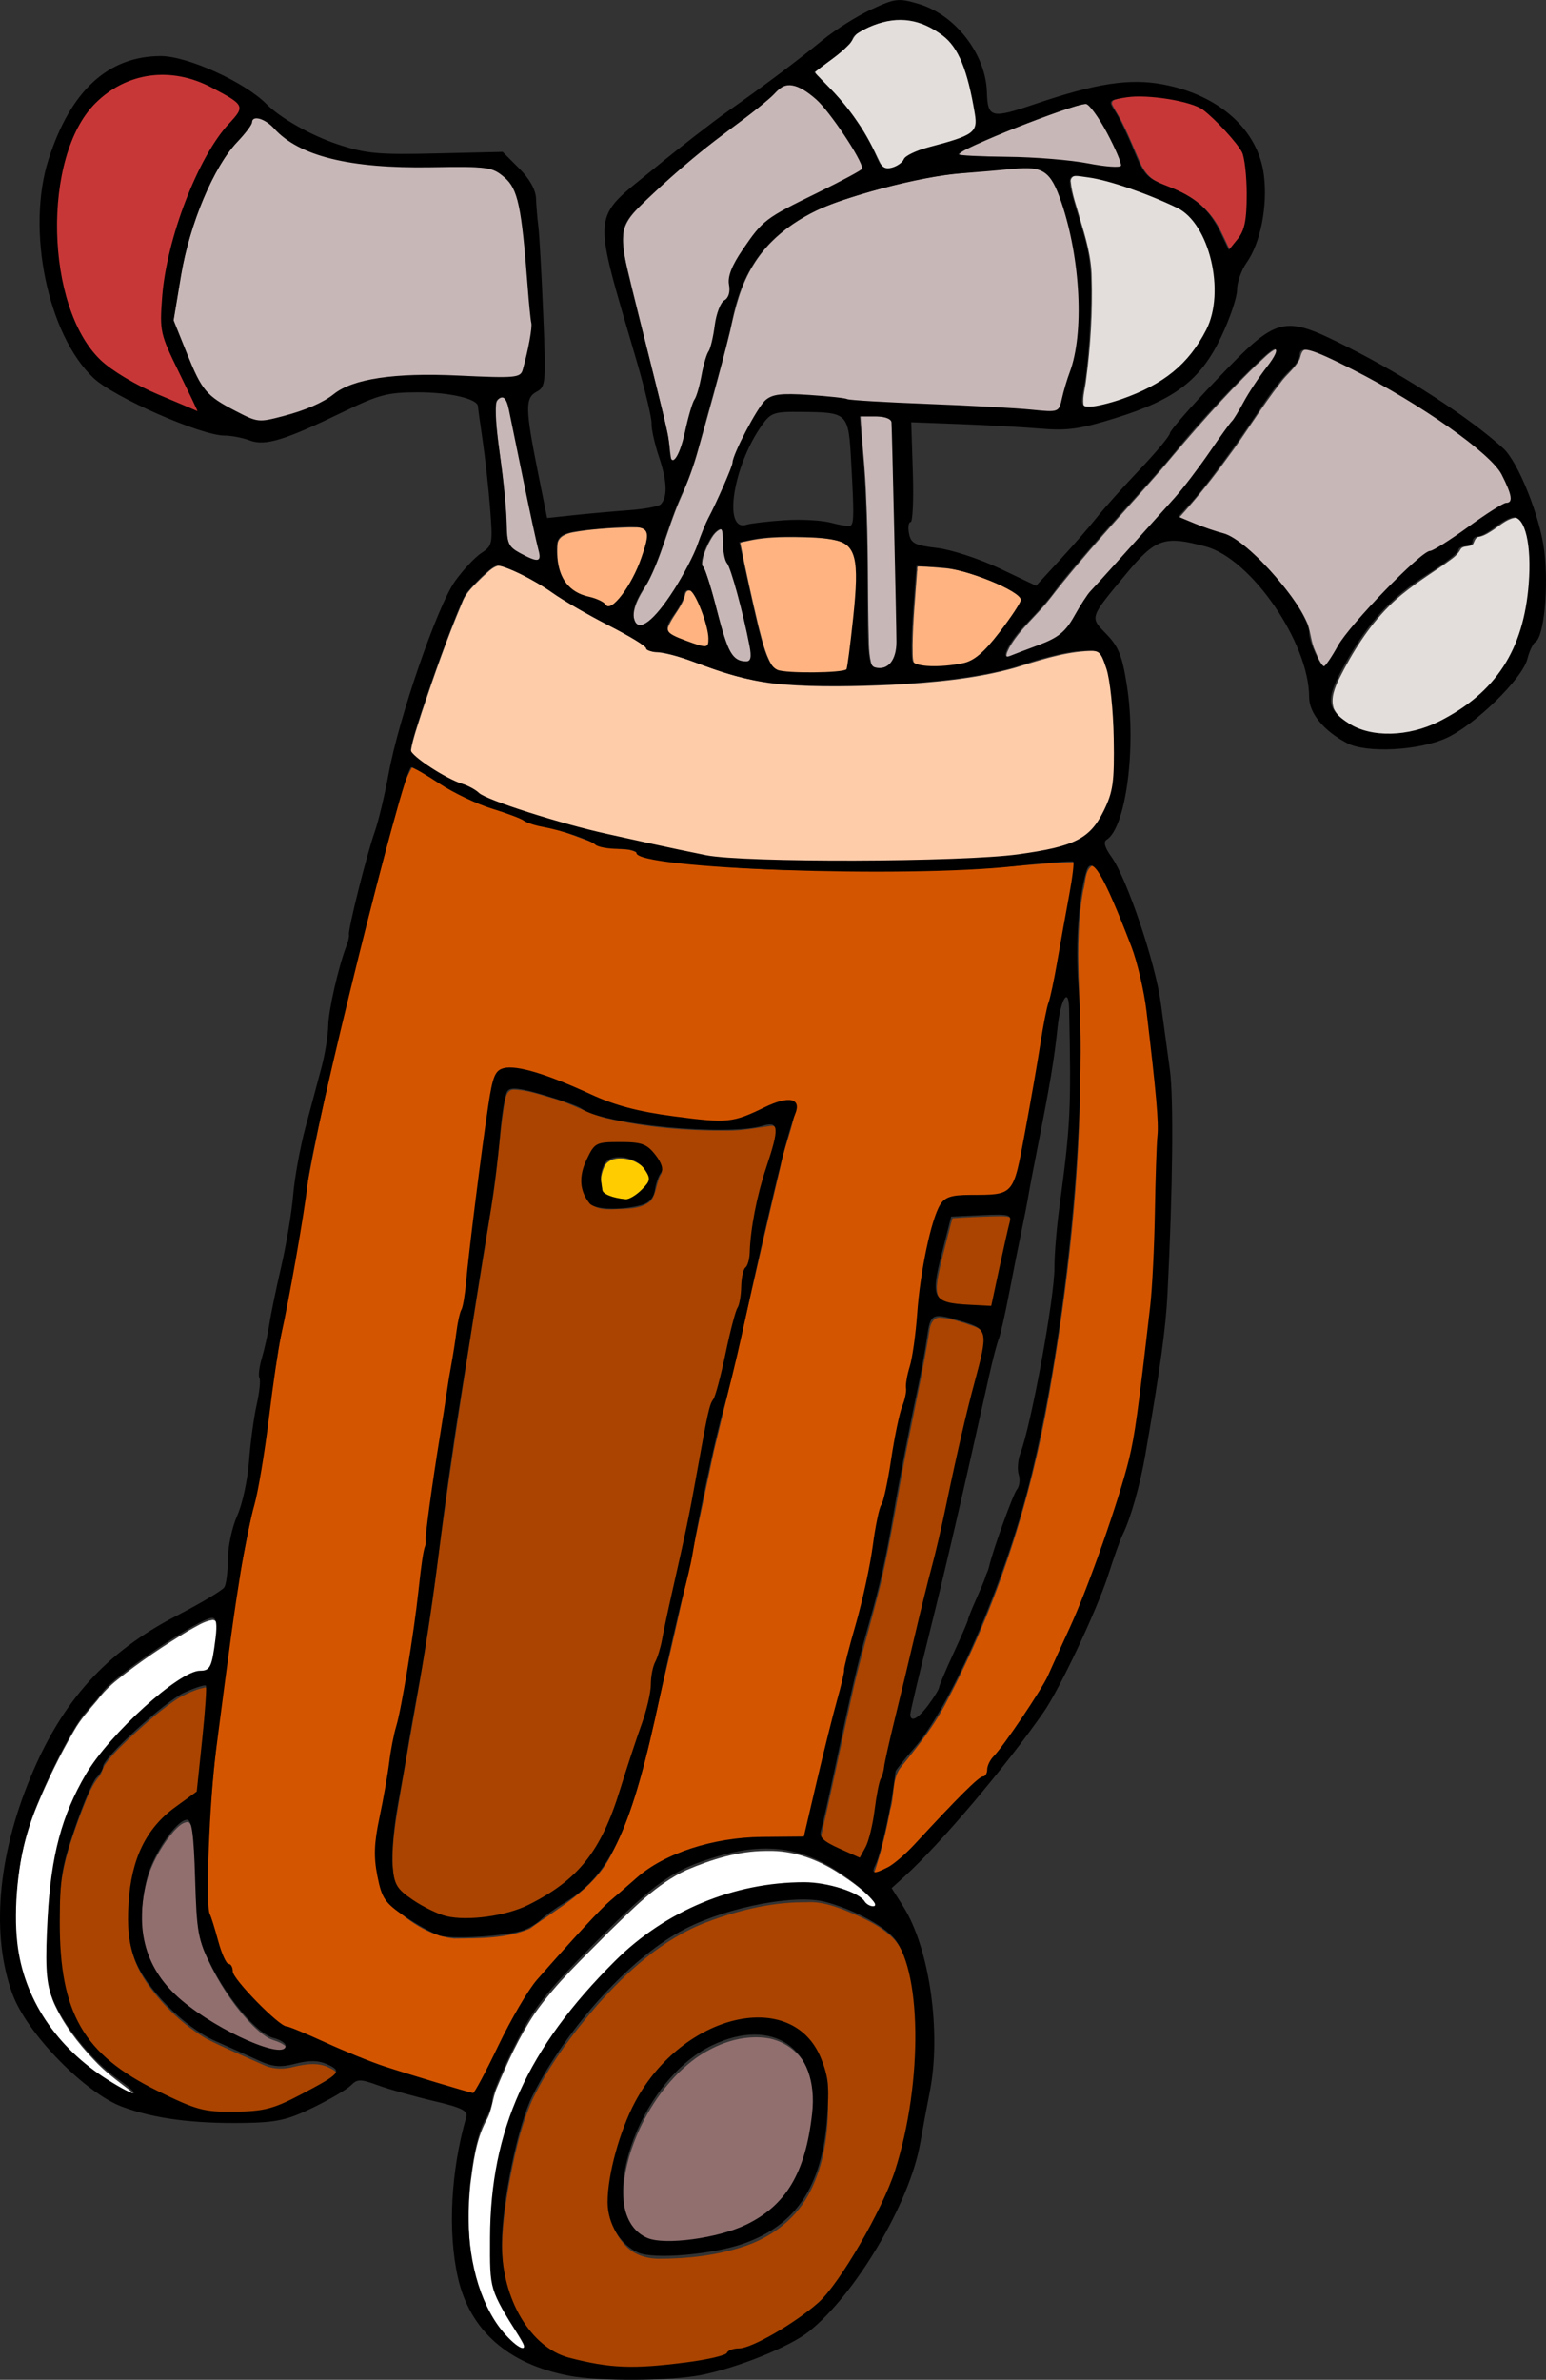<?xml version="1.0" encoding="UTF-8"?>
<svg width="192.61mm" height="296.44mm" version="1.1" viewBox="0 0 192.61 296.44" xmlns="http://www.w3.org/2000/svg">
<rect x="0" y="0" width="192.61" height="296.44" fill="#333333" stroke="none"/>
<g transform="translate(-1.675 -.283)">
<path transform="scale(.265)" d="m200.01 361.85c-5.423 9.21-6.87 20.514-10.222 30.655-17.472 66.495-34.832 133.2-44.982 201.28-5.082 27.426-10.285 54.825-13.654 82.526-4.622 31.725-12.97 62.779-16.497 94.693-5.716 40.609-11.023 81.368-11.361 122.45 0.215 9.498 4.664 18.556 7.443 27.608 5.361 12.528 15.109 22.552 25.368 31.348 11.45 7.439 25.01 10.94 37.329 16.705 18.108 6.585 36.458 13.498 55.312 17.255 7.994-9.139 11.886-21.315 18.127-31.687 12.04-23.46 31.331-42.094 49.999-60.307 12.756-12.725 28.812-22.288 46.714-25.37 13.704-2.903 27.834-2.356 41.704-2.513 9.457-41.781 20.712-83.14 30.188-124.91 3.21-20.915 9.4-41.176 12.7-62.066 1.8-10.072 5.119-19.729 6.026-29.944 6.226-26.1 4.317-54.141 14.772-79.166 3.356-8.158 13.552-5.417 20.343-6.561 5.257-0.659 13.025 0.206 14.665-6.46 7.591-25.568 9.949-52.391 15.516-78.43 5.069-24.04 9.857-48.316 13.167-72.58-20.583 0.297-41.007 3.713-61.637 3.439-45.737 0.658-91.865 1.892-137.23-4.899-5.302-0.516-8.912-4.9-14.45-4.604-13.476-0.963-25.154-8.718-38.363-11.066-10.806-3.535-21.329-7.882-31.981-11.884-10.162-4.205-18.986-11.193-28.998-15.512zm46.56 142.53c21.931 2.455 40.611 16.502 62.304 20.278 18.644 3.16 39.167 7.866 56.967-1.212 4.489-1.163 10.022-5.575 14.65-3.132-0.854 9.803-5.471 19.273-7.207 29.081-10.601 44.513-20.378 89.22-31.314 133.65-7.506 35.293-14.728 70.642-23.124 105.74-6.957 28.732-11.62 58.752-25.675 85.108-8.184 15.489-24.16 23.843-37.77 33.782-11.09 4.683-23.738 4.496-35.623 4.62-11.911-1.236-22.493-8.708-30.739-17.013-8.121-12.797-5.273-29.198-2.53-43.225 5.522-33.342 13.539-66.232 17.224-99.885 5.87-48.469 13.551-96.729 22.106-144.76 4.567-32.691 6.933-65.84 13.692-98.14 0.768-3.245 3.838-5.03 7.038-4.893z" fill="#d45500"/>
<path transform="scale(.265)" d="m231.23 983.14c-0.228 0.17-0.355 0.45-0.544 0.661-0.639 0.834-1.299 1.648-1.985 2.444-0.112-0.016-0.335-0.121-0.36 0.055 0.025 0.173 0.276 0.147 0.403 0.205 0.212 0.072 0.481 0.088 0.629-0.113 0.577-0.666 1.003-1.448 1.463-2.197 0.174-0.313 0.378-0.613 0.519-0.942 9e-3 -0.065-0.059-0.134-0.125-0.114z" fill="#d45500"/>
<path transform="scale(.265)" d="m519.61 408.11c-3.423 2.412-2.805 7.777-4.013 11.418-4.846 27.055-0.395 54.537-1.392 81.792 0.089 51.994-5.681 103.84-14.604 155.01-8.639 50.005-24.218 98.993-47.882 143.95-5.896 11.749-14.131 21.984-22.365 32.131-3.753 5.657-2.475 12.995-4.482 19.275-1.91 10.296-4.394 20.525-7.795 30.397 1.583 2.047 4.9-0.581 6.791-1.149 10.932-7.727 19.482-18.351 29.194-27.496 5.717-5.991 12.005-11.552 17.852-17.321 3.012-9.216 10.838-15.834 15.739-24.049 18.905-27.808 30.68-59.675 41.633-91.254 7.422-20.621 12.938-41.935 15.204-63.769 4.391-31.546 6.84-63.323 7.452-95.166 0.721-19.503 1.515-39.097-1.319-58.483-2.284-22.005-4.455-44.433-13.319-64.967-4.163-9.822-7.608-20.269-13.978-28.923-0.755-0.648-1.629-1.534-2.717-1.399z" fill="#d45500"/>
<path transform="scale(.265)" d="m470.6 836.3c-0.051 0.016-0.081 0.063-0.12 0.096-0.274 0.269-0.55 0.537-0.825 0.806-0.044 0.042-0.041 0.123 0.011 0.156 0.04 0.032 0.096 0.018 0.135-7e-3 0.185-0.093 0.352-0.22 0.496-0.368 0.163-0.161 0.302-0.346 0.416-0.544 0.029-0.057-0.01-0.134-0.074-0.141-0.013-4e-3 -0.027 1.4e-4 -0.04 4.7e-4z" fill="#d45500"/>
<path transform="scale(.265)" d="m240.39 267.03c-2.967 0.853-5.079 3.397-7.343 5.357-3.514 3.588-7.612 6.956-9.377 11.827-7.216 16.964-13.257 34.406-19.1 51.882-1.786 5.855-3.992 11.637-5.016 17.688-0.019 1.761 1.826 2.8 2.909 3.944 6.184 4.988 13.084 9.161 20.435 12.185 3.74 1.096 7.014 3.263 10.211 5.444 6.172 3.268 12.935 5.227 19.512 7.502 16.386 5.381 33.081 9.771 49.953 13.334 13.1 2.813 26.168 5.825 39.364 8.152 14.312 1.484 28.724 1.662 43.099 1.966 20.729 0.034 41.463 0.029 62.186-0.492 19.704-0.708 39.678-1.132 58.851-6.213 6.477-1.72 12.804-5.084 16.643-10.748 4.994-7.097 8.066-15.647 8.108-24.369 0.395-13.024 0.118-26.109-1.452-39.054-0.857-5.599-1.715-11.459-4.703-16.379-1.808-2.553-5.373-1.966-8.07-1.882-11.538 0.803-22.549 4.608-33.534 7.938-18.873 5.241-38.521 6.875-58.014 7.93-16.805 0.714-33.68 1.136-50.463-0.198-12.391-0.955-24.478-4.191-36.112-8.477-7.271-2.54-14.497-5.599-22.186-6.598-2.163-0.051-4.671-0.247-6.073-2.159-4.184-3.772-9.43-6.082-14.287-8.841-11.038-5.694-21.926-11.706-32.176-18.736-6.694-4.246-13.7-8.187-21.257-10.667-0.689-0.164-1.394-0.364-2.108-0.339z" fill="#fca"/>
<path transform="scale(.265)" d="m377.6 253.58c-6.702-0.034-13.426 0.345-19.975 1.859-1.029 0.331-2.381 0.262-3.235 0.886 2.525 13.104 5.471 26.133 8.533 39.123 1.669 6.172 2.916 12.639 6.191 18.211 1.168 2.042 3.305 3.38 5.665 3.473 7.403 1.073 14.913 0.413 22.36 0.347 2.554-0.2 5.344 0.028 7.697-1.123 1.034-1.18 0.637-3.033 1.059-4.461 1.27-10.181 2.649-20.365 3.346-30.604 0.104-5.54 0.432-11.126-0.231-16.64-0.701-3.771-2.98-7.561-6.817-8.765-7.062-2.332-14.633-2.114-21.98-2.305-0.871-6e-3 -1.742-6e-3 -2.613-2e-3z" fill="#ffb380"/>
<path transform="scale(.265)" d="m438.02 267.34c-0.783 0.213-0.203 1.631-0.513 2.217-0.829 11.657-1.953 23.31-2.124 35.001 0.131 2.643-0.228 5.433 0.551 7.981 1.39 1.732 3.908 1.726 5.901 2.168 6.7 0.137 13.583 0.144 20.049-1.831 5.956-2.358 10.006-7.671 14.023-12.407 3.919-5.061 7.862-10.181 10.887-15.838 0.668-0.978 0.396-2.166-0.552-2.845-3.985-3.616-9.155-5.558-14.027-7.662-6.507-2.486-13.163-4.879-20.094-5.81-4.688-0.44-9.392-0.879-14.102-0.974z" fill="#ffb380"/>
<path transform="scale(.265)" d="m302.16 249c-8.913 0.244-17.87 0.734-26.65 2.354-2.882 0.569-6.525 1.878-7.015 5.22-0.638 7.276 0.373 15.48 5.802 20.862 3.153 3.341 7.774 4.329 11.996 5.588 2.298 0.625 4.186 2.038 5.985 3.522 1.903 0.488 3.444-1.317 4.705-2.483 6.125-6.83 10.003-15.384 12.813-24.037 0.646-2.682 1.909-5.554 1.135-8.329-0.901-2.327-3.678-2.785-5.876-2.681-0.965-0.027-1.93-0.025-2.895-0.015z" fill="#ffb380"/>
<path transform="scale(.265)" d="m330.11 278.66c-1.871 0.267-1.606 2.682-2.274 3.981-1.791 4.742-5.543 8.442-7.375 13.148-0.76 2.327 1.52 4.034 3.388 4.85 4.284 1.98 8.772 3.559 13.314 4.818 1.197 0.158 2.959-0.217 2.804-1.78 0.367-6.275-1.983-12.32-4.295-18.035-1.208-2.338-2.052-5.212-4.341-6.736-0.375-0.19-0.803-0.27-1.221-0.246z" fill="#ffb380"/>
<path transform="scale(.265)" d="m247.99 513.25c-3.927-0.113-4.065 4.882-4.691 7.632-2.368 15.494-3.154 31.19-5.82 46.649-9.283 57.87-18.79 115.72-26.159 173.88-4.347 34.28-10.931 68.21-16.723 102.26-2.158 13.269-4.951 26.826-3.139 40.298 0.552 6.431 6.4 10.168 11.352 13.269 7.133 4.506 15.348 7.783 23.931 7.11 13.691-0.232 27.318-4.136 38.689-11.86 13.027-7.967 22.871-20.541 28.061-34.848 6.602-17.551 12.374-35.423 17.811-53.365 2.396-7.427 1.117-15.607 4.692-22.703 5.195-19.224 8.785-38.848 13.174-58.267 4.264-19.444 7.062-39.197 11.551-58.579 2.401-6.246 4.575-12.597 5.924-19.181 2.421-10.528 4.739-21.084 8.048-31.371 1.578-5.774 0.202-12.339 3.737-17.518 2.149-7.844 1.652-16.159 3.507-24.085 2.039-12.411 6.907-24.101 9.632-36.338 0.675-2.221 0.37-6.238-2.812-5.929-6.811 0.944-13.59 2.315-20.521 2.209-19.211 0.14-38.568-1.463-57.277-5.928-8.614-2.189-16.263-6.981-24.861-9.271-5.911-1.733-11.9-3.859-18.109-4.062zm49.752 25.907c5.225 0.029 11.335-0.386 15.127 3.972 2.187 2.529 5.579 5.791 4.447 9.463-2.498 4.02-2.199 9.22-5.064 12.982-4.861 4.239-11.951 3.583-17.97 3.938-4.339 0.158-9.814-0.273-11.729-4.891-3.716-6.348-1.62-14.461 1.91-20.414 1.438-3.602 5.191-5.152 8.857-4.97 1.473-0.064 2.947-0.075 4.421-0.079z" fill="#a40"/>
<path transform="scale(.265)" d="m353.36 527.57c-0.282 0.044-0.562 0.105-0.844 0.152-2.405 0.422-4.839 0.682-7.277 0.807-0.156 0.011-0.314 0.012-0.469 0.028-0.088 0.012-0.107 0.147-0.025 0.182 0.071 0.028 0.153 8e-3 0.229 0.014 2.026-6e-3 4.056-0.135 6.054-0.481 0.792-0.137 1.58-0.303 2.358-0.503 0.079-0.016 0.108-0.129 0.041-0.177-0.018-0.016-0.043-0.023-0.067-0.023z" fill="#d45500"/>
<path transform="scale(.265)" d="m475.07 572.78c-6.97 0.183-13.951 0.405-20.902 0.938-0.853 2.417-1.342 5.033-2.04 7.526-1.688 7.013-3.757 13.949-4.975 21.065-0.403 3.097-0.917 6.667 1.026 9.373 2.104 2.567 5.691 2.939 8.764 3.356 5.288 0.488 10.603 0.858 15.913 0.867 0.904-0.16 0.539-1.488 0.871-2.118 2.73-12.676 5.392-25.371 8.341-37.996 0.312-1.053-0.129-2.307-1.27-2.598-1.843-0.554-3.829-0.366-5.727-0.414z" fill="#a40"/>
<path transform="scale(.265)" d="m448.01 620.42c-3.234 0.027-4.479 3.638-4.746 6.311-2.641 16.515-6.151 32.87-9.433 49.267-4.816 23.179-8.081 46.66-13.481 69.717-4.508 18.469-10.249 36.628-14.13 55.255-4.586 20.639-8.825 41.366-13.571 61.962-0.922 3.043 1.924 5.216 4.316 6.397 4.612 2.384 9.393 4.716 14.221 6.485 6.489-9.098 6.555-20.811 8.718-31.368 1.061-5.302 3.108-10.355 3.846-15.734 5.342-23.713 11.243-47.305 16.864-70.956 4.959-19.556 9.794-39.15 13.854-58.919 4.016-19.167 8.698-38.183 13.664-57.123 0.8-4.406 2.593-9.229 0.732-13.586-1.453-3.187-5.41-3.62-8.29-4.871-4.088-1.263-8.261-2.638-12.564-2.837z" fill="#a40"/>
<path transform="scale(.265)" d="m383.53 895.25c-15.611 0.124-30.98 4.055-45.505 9.558-20.206 7.808-36.607 22.728-50.817 38.678-11.877 13.723-22.855 28.468-30.739 44.883-5.761 13.254-8.666 27.539-11.245 41.695-2.458 15.268-4.671 31.207-0.37 46.367 3.26 12.397 10.17 24.326 21.198 31.307 6.319 4.024 13.989 4.843 21.157 6.41 10.231 2.037 20.737 1.093 31.072 0.623 9.273-0.985 18.668-1.848 27.653-4.46 2.769-0.706 4.621-3.477 7.681-3.313 5.6-0.434 10.554-3.572 15.469-6.027 8.855-5.069 17.689-10.543 24.923-17.813 9.655-11.106 16.974-24.014 23.858-36.955 6.354-12.016 11.404-24.754 14.241-38.074 4.877-22.133 6.876-45.082 4.375-67.661-1.345-9.453-3.008-19.576-9.233-27.189-6.261-6.917-15.106-10.685-23.547-14.213-5.779-2.254-11.836-4.273-18.132-3.815-0.679-3e-3 -1.358-5e-3 -2.037-8e-4zm-20.195 55.893c7.068 0.024 14.317 2.103 19.932 6.461 5.22 4.44 9.072 10.332 10.944 16.934 2.252 5.775 1.168 12.09 1.401 18.132-0.228 13.952-2.591 28.305-9.504 40.6-6.602 11.823-18.3 20.133-31.083 24.112-12.429 3.938-25.562 5.434-38.573 5.434-5.986 0.04-12.241-1.787-16.284-6.436-5.645-5.962-8.151-14.434-7.188-22.531 1.3-14.336 5.486-28.396 11.792-41.318 9.842-19.304 27.487-35.504 48.994-40.262 3.144-0.698 6.347-1.122 9.569-1.127z" fill="#a40"/>
<path transform="scale(.265)" d="m102.62 794.33c-4.272 0.798-8.258 2.754-12.088 4.753-7.86 5.055-14.862 11.325-21.775 17.582-4.62 4.426-9.46 8.752-13.16 14.008-1.155 1.883-1.377 4.229-2.989 5.861-3.949 4.889-5.866 11.017-8.213 16.756-4.934 13.26-9.716 26.948-9.932 41.254-0.431 15.964-0.502 32.291 4.109 47.734 3.178 10.859 9.522 20.714 18.069 28.126 9.961 8.847 22.171 14.555 34.14 20.134 6.662 3.081 13.911 5.139 21.307 4.877 8.565-0.079 17.431 0.192 25.522-3.087 8.105-3.582 16.013-7.658 23.575-12.28 1.373-1.062 3.578-2.074 3.567-4.068-0.72-1.912-2.989-2.561-4.661-3.428-5.615-2.35-11.843-0.868-17.509 0.479-4.216 0.801-8.668 0.498-12.566-1.402-8.9-3.992-17.917-7.755-26.607-12.186-10.612-6.271-19.737-14.949-27.025-24.861-5.038-6.794-8.531-14.845-9.179-23.327-0.701-8.926-0.167-17.975 1.519-26.759 2.307-10.849 7.361-21.522 15.949-28.797 4.524-4.167 9.907-7.282 14.453-11.403 0.881-6.022 1.317-12.165 2.004-18.235 0.967-10.528 2.421-21.044 2.473-31.631-0.22-0.219-0.677-0.06-0.983-0.098z" fill="#a40"/>
<path transform="scale(.265)" d="m366.2 871.12c-12.835 0.072-25.329 3.971-37.042 8.948-14.275 6.602-25.28 18.248-36.448 28.981-12.119 12.372-25.015 24.216-34.987 38.472-7.273 10.809-12.717 22.737-17.727 34.724-2.238 5.104-2.253 10.916-5.156 15.76-4.802 9.142-5.999 19.599-7.359 29.685-1.13 10.989-1.076 22.136 0.189 33.11 2.442 15.201 7.365 30.941 18.678 41.953 1.84 1.634 3.899 4.264 6.629 3.868 1.341-1.044-0.368-2.903-0.768-4.017-5.245-9.597-12.995-18.456-14.333-29.68-0.528-11.487-0.553-23.049 0.27-34.516 2.034-24.246 9.261-48.142 21.991-68.952 12.008-19.735 27.369-37.368 44.641-52.662 20.566-17.015 46.519-27.496 73.207-28.972 10.578-0.673 21.688 0.52 31.145 5.543 3.197 1.329 4.807 5.363 8.512 5.498 1.748 0.066 1.035-2.149 0.278-2.907-4.684-5.979-11.104-10.342-17.373-14.507-9.896-6.414-21.475-10.664-33.389-10.331-0.319-2e-3 -0.638 3e-3 -0.957 3e-3z" fill="#fff"/>
<path transform="scale(.265)" d="m106.05 762.58c-3.971 0.63-7.395 3.025-10.879 4.889-11.606 7.009-22.922 14.56-33.506 23.045-3.596 2.843-6.854 6.089-9.599 9.763-3.881 4.58-7.983 9.029-10.919 14.31-6.632 11.304-12.352 23.14-17.397 35.231-6.076 14.584-9.339 30.277-9.974 46.046-0.228 9.47-0.42 19.077 1.829 28.351 3.735 17.418 13.483 33.273 26.707 45.116 7.268 6.771 15.648 12.3 24.498 16.771 0.809 0.164 2.015 1.302 2.712 0.476 0.38-1.288-1.361-2.042-2.058-2.846-5.836-4.503-11.855-8.841-16.871-14.291-7.58-7.947-14.426-16.822-18.938-26.883-4.033-9.59-3.224-20.259-2.959-30.439 0.858-20.237 2.634-40.879 10.527-59.75 4.789-12.02 11.808-23.105 20.608-32.586 9.317-10.167 19.351-19.905 30.911-27.51 3.515-2.178 7.305-4.449 11.544-4.445 3.135-0.534 4.022-4.066 4.547-6.719 0.955-5.486 1.81-11.087 1.457-16.664-0.214-1.128-0.997-2.048-2.24-1.865z" fill="#fff"/>
<path transform="scale(.265)" d="m360.93 958.73c-9.825 0.181-19.262 4.113-27.263 9.635-11.575 8.393-20.36 20.215-26.449 33.06-4.03 8.699-7.014 18.027-7.692 27.631-0.311 5.596-9e-3 11.39 2.327 16.573 2.242 5.363 7.251 9.567 13.074 10.348 4.374 0.637 8.823 0.244 13.219 0.056 8.787-0.807 17.526-2.612 25.808-5.684 10.911-4.165 20.606-11.94 26.174-22.303 5.413-10.01 7.806-21.357 8.916-32.597 0.763-8.245 0.062-17.017-4.287-24.261-3.767-6.413-10.456-10.999-17.824-12.095-1.984-0.313-3.998-0.389-6.003-0.365z" fill="#916f6f"/>
<path transform="scale(.265)" d="m94.286 857.53c-2.648 0.417-4.561 2.597-6.327 4.438-4.995 5.779-8.886 12.516-11.542 19.671-1.742 5.216-2.742 10.674-3.258 16.141-0.26 5.918-0.424 11.947 1.051 17.736 2.08 9.351 7.201 17.907 14.19 24.423 6.048 5.981 13.264 10.615 20.543 14.943 7.819 4.451 15.947 8.598 24.69 10.89 1.986 0.423 4.094 0.756 6.104 0.341 1.568-0.426 1.733-2.758 0.379-3.548-2.513-2.116-6.032-2.262-8.688-4.156-4.563-3.012-8.245-7.154-11.774-11.281-7.025-8.577-12.789-18.194-17.132-28.384-3.254-7.997-3.279-16.775-3.745-25.273-0.472-10.098-0.442-20.243-1.666-30.289-0.364-1.835-0.466-4.01-1.89-5.386-0.269-0.193-0.606-0.278-0.935-0.264z" fill="#916f6f"/>
<path transform="scale(.265)" d="m606.43 165c-3.665 1.666-6.339 4.978-9.36 7.566-15.979 15.376-30.507 32.165-44.719 49.159-17.752 20.283-36.342 39.883-52.799 61.261-6.031 7.676-13.904 13.956-18.726 22.549-0.557 1.401-2.04 3.36-0.926 4.779 1.694 0.805 3.404-0.953 5.073-1.209 6.764-2.859 14.154-4.6 20.205-8.907 6.855-5.354 9.396-14.162 15.131-20.489 14.101-16.158 28.798-31.797 42.812-48.031 8.912-11.269 17.002-23.153 25.386-34.809 4.994-8.439 10.096-16.819 15.989-24.678 1.173-1.999 3.772-4.361 2.606-6.887-0.161-0.197-0.415-0.329-0.673-0.304z" fill="#c8b7b7"/>
<path transform="scale(.265)" d="m620.6 165.35c-2.433-0.075-2.668 2.787-3.219 4.489-2.148 4.368-6.358 7.266-9.118 11.223-8.85 11.256-16.144 23.626-24.769 35.049-7.058 9.762-14.561 19.217-22.674 28.121 0.822 1.155 2.825 1.315 4.075 2.047 6.6 2.836 13.567 4.776 20.177 7.473 7.418 3.95 13.258 10.253 18.981 16.266 6.6 7.505 13.228 15.342 17.177 24.621 1.338 4.047 1.54 8.408 3.36 12.323 1.294 2.847 2.327 6.244 4.954 8.137 1.911-0.709 2.742-3.073 3.971-4.585 4.297-7.639 9.768-14.507 15.707-20.934 9.083-9.864 18.26-19.788 28.904-27.995 1.672-1.102 3.755-1.302 5.4-2.564 10.875-6.29 20.374-14.894 31.562-20.571 1.161-0.261 2.736-0.481 2.771-2.032 0.245-4.447-2.469-8.378-4.231-12.278-3.677-5.983-9.439-10.311-14.759-14.753-19.167-14.845-40.162-27.233-61.896-37.916-5.218-2.306-10.33-5.378-16.066-6.125z" fill="#c8b7b7"/>
<path transform="scale(.265)" d="m488.65 79.942c-10.899 0.572-21.772 1.691-32.638 2.712-18.179 2.021-35.967 6.716-53.314 12.403-16.596 5.404-32.623 15.071-41.965 30.212-6.116 9.512-8.798 20.624-11.164 31.538-4.873 19.712-10.333 39.277-15.873 58.811-2.195 7.457-5.146 14.642-8.29 21.741-5.265 12.449-8.267 25.819-14.655 37.774-2.848 4.737-6.288 9.651-6.541 15.355 0.055 2.219 1.183 5.523 3.987 4.993 4.382-0.912 7.118-5.005 9.896-8.161 8.396-10.809 14.684-23.133 19.479-35.907 5.083-11.964 11.625-23.373 15.11-35.964 3.306-7.812 7.218-15.42 11.878-22.509 1.783-2.78 4.369-5.272 7.867-5.476 7.677-1.18 15.506 0.148 23.216 0.602 6.309 0.463 12.44 1.947 18.797 2.083 28.098 1.699 56.265 2.252 84.318 4.682 2.443 0.137 6.271 0.322 7.07-2.692 1.772-6.754 3.835-13.42 5.893-20.095 3.234-12.164 3.182-24.945 2.328-37.416-1.421-15.599-4.18-31.331-10.484-45.758-1.767-4.239-5.29-8.108-10.085-8.608-1.595-0.266-3.217-0.329-4.832-0.318z" fill="#c8b7b7"/>
<path transform="scale(.265)" d="m377.79 40.851c-4.258 0.073-6.771 4.048-9.731 6.489-10.853 9.334-22.816 17.27-33.831 26.407-9.518 7.881-18.775 16.1-27.548 24.804-3.636 3.636-7.283 8.066-7.308 13.484-0.497 7.944 2.114 15.601 3.789 23.262 5.574 22.905 11.559 45.727 16.857 68.688 0.919 4.158 1.141 8.406 1.807 12.599 0.066 1.167 1.44 1.812 2.292 0.939 2.446-2.547 3.102-6.233 4.137-9.496 1.836-7.025 3.137-14.263 6.291-20.862 2.615-7.043 2.732-14.839 6.168-21.581 2.591-6.716 1.935-14.336 5.312-20.781 0.924-2.083 3.667-2.953 3.768-5.449 0.524-3.878-0.58-8.001 1.394-11.589 2.77-5.976 6.668-11.335 10.62-16.58 5.043-6.759 12.754-10.655 20.115-14.35 9.787-5.061 19.824-9.665 29.376-15.164 1.028-0.429 1.637-1.568 1.067-2.616-2.43-6.111-6.282-11.534-9.892-16.991-5.318-7.608-10.989-15.689-19.533-19.929-1.612-0.743-3.357-1.312-5.149-1.285z" fill="#c8b7b7"/>
<path transform="scale(.265)" d="m345.44 249.76c-3.023 0.979-4.559 4.173-6.002 6.773-1.502 3.274-3.138 6.795-2.95 10.475 0.484 1.125 1.375 2.032 1.683 3.282 4.085 11.094 6.005 22.851 10.059 33.952 1.342 3.488 3.392 7.552 7.437 8.323 1.452 0.209 3.9 0.405 4.21-1.54 0.574-4.141-0.928-8.224-1.609-12.268-2.3-10.09-4.671-20.202-8.061-29.99-1.114-2.612-2.632-5.093-2.77-7.987-0.569-3.461 6e-3 -7.123-1.108-10.476-0.169-0.328-0.506-0.581-0.889-0.545z" fill="#c8b7b7"/>
<path transform="scale(.265)" d="m410.92 197c0.74 12.816 2.269 25.587 2.655 38.428 0.977 19.993 0.673 40.02 1.068 60.031 0.26 5.651-0.117 11.42 1.169 16.969 0.339 1.954 2.026 3.546 4.072 3.4 2.839 0.25 5.639-1.278 6.911-3.839 2.517-4.137 1.749-9.144 1.837-13.74-0.499-31.803-1.249-63.602-2.091-95.398-0.147-1.737 0.244-4.209-1.8-4.995-4.149-1.556-8.726-0.862-13.058-1.055-0.268 0.05-0.618-0.145-0.763 0.2z" fill="#c8b7b7"/>
<path transform="scale(.265)" d="m242.58 187.86c-1.572 0.151-2.906 1.535-2.982 3.124-0.32 3.578-0.044 7.184 0.212 10.758 0.883 9.401 2.474 18.718 3.423 28.111 0.779 6.965 1.279 13.957 1.454 20.965 0.156 2.809 0.346 6.006 2.487 8.097 2.303 2.175 5.259 3.485 8.085 4.835 1.438 0.577 3.064 1.507 4.643 0.928 1.035-0.598 0.715-2.027 0.592-2.998-0.845-3.984-1.888-7.926-2.708-11.916-4.177-19.26-7.957-38.604-12.075-57.876-0.495-1.404-0.926-3.13-2.346-3.879-0.246-0.108-0.517-0.16-0.786-0.15z" fill="#c8b7b7"/>
<path transform="scale(.265)" d="m126.97 56.61c-1.002-0.131-2.023 0.458-2.152 1.515-0.926 3.016-3.3 5.269-5.249 7.644-3.692 3.897-7.007 8.15-9.709 12.797-7.251 12.324-12.301 25.849-15.898 39.656-2.554 9.984-3.839 20.229-5.621 30.365-0.1 1.519-0.98 3.129-0.069 4.542 3.347 8.1 6.391 16.334 10.079 24.289 2.181 4.69 5.23 9.123 9.591 12.031 4.561 3.139 9.563 5.574 14.527 7.997 2.649 1.328 5.617 2.051 8.585 1.683 4.323-0.55 8.502-1.897 12.702-3.019 7.529-2.259 14.993-5.276 21.2-10.199 6.38-4.196 14.052-5.735 21.487-6.818 15.701-2.095 31.61-1.031 47.391-0.458 4.83 0.063 9.688 0.367 14.503-0.104 1.778-0.22 3.749-1.044 4.262-2.939 1.763-5.98 3.111-12.097 3.998-18.269 0.63-4.455-0.575-8.871-0.822-13.305-1.337-14.416-1.999-28.922-4.351-43.224-1.041-5.599-2.335-11.685-6.621-15.778-2.608-2.514-5.822-4.591-9.502-4.976-6.986-0.889-14.056-0.566-21.081-0.617-12.339 0.107-24.723 0.26-36.982-1.302-11.491-1.455-23.216-3.92-33.263-9.975-3.871-2.201-6.905-5.463-10.157-8.441-1.91-1.657-4.198-3.227-6.846-3.094z" fill="#c8b7b7"/>
<path transform="scale(.265)" d="m517.41 49.717c-4.529 0.686-8.831 2.393-13.168 3.808-13.513 4.797-26.89 10.018-39.942 15.963-2.308 1.193-4.867 2.093-6.834 3.827-0.493 0.805 0.888 0.957 1.4 0.982 11.783 1.015 23.64 0.666 35.437 1.377 9.734 0.479 19.414 1.637 29.007 3.368 3.475 0.555 7.048 0.959 10.555 0.553 1.101-0.408 0.355-1.796 0.18-2.562-2.199-6.276-5.342-12.185-8.686-17.918-2.019-3.169-3.914-6.571-6.824-9.023-0.316-0.261-0.71-0.428-1.126-0.375z" fill="#c8b7b7"/>
<path transform="scale(.265)" d="m719.1 244.38c-4.85 0.593-8.338 4.499-12.4 6.824-1.7 1.095-3.52 2.021-5.526 2.284-1.403 0.574-1.666 2.144-2.279 3.33-1.632 1.698-4.893 0.367-6.081 2.726-1.63 3.101-4.929 4.816-7.598 6.908-8.939 6.076-18.23 11.84-25.885 19.57-9.788 9.761-17.174 21.66-23.364 33.944-2.068 4.274-4.184 9.289-2.603 14.064 1.859 4.211 6.034 6.78 9.885 8.968 5.533 2.992 11.911 3.929 18.135 3.679 12.411-0.018 24.094-5.473 34.102-12.44 11.791-7.938 21.077-19.58 25.817-33.012 3.855-10.772 5.544-22.276 5.275-33.703 0.08-5.423 0.039-10.938-1.664-16.149-0.885-2.583-1.928-5.837-4.73-6.883-0.353-0.091-0.719-0.12-1.083-0.108z" fill="#e3dedb"/>
<path transform="scale(.265)" d="m429.65 10.224c-7.142 0.025-14.08 2.641-20.047 6.435-2.11 1.397-2.582 4.125-4.509 5.719-4.687 4.764-10.448 8.265-15.549 12.534 0.442 1.262 1.834 2.147 2.662 3.224 6.282 6.306 12.385 12.861 17.322 20.293 4.136 5.894 7.316 12.355 10.402 18.836 0.894 2.142 3.204 3.858 5.584 3.146 2.847-0.47 5.579-2.146 7.035-4.664 2.918-2.827 7.123-3.66 10.843-4.939 6.417-1.994 13.192-3.213 19.141-6.456 2.402-1.241 3.733-3.93 3.43-6.596-0.764-7.589-2.431-15.092-4.649-22.385-1.896-5.8-4.263-11.746-8.896-15.933-5.989-5.83-14.348-9.477-22.767-9.215z" fill="#e3dedb"/>
<path transform="scale(.265)" d="m512.78 83.617c-1.706-0.23-3.462 1.251-3.016 3.042 0.547 5.85 2.718 11.396 4.247 17.034 2.722 9.051 5.474 18.245 5.544 27.778 0.472 16.109-0.494 32.267-2.629 48.232-0.388 3.8-1.667 7.614-1.234 11.459 0.49 1.886 2.919 1.625 4.434 1.581 8.212-0.905 16.055-3.865 23.585-7.141 10.995-4.838 20.808-12.623 27.257-22.834 4.258-6.392 7.205-13.78 7.486-21.522 0.62-11.621-1.893-23.635-8.143-33.54-2.848-4.498-6.938-8.241-11.919-10.224-12.809-5.734-26.053-10.878-39.937-13.265-1.881-0.262-3.768-0.59-5.673-0.6z" fill="#e3dedb"/>
<path transform="scale(.265)" d="m541.94 46.312c-3.911-0.008-7.878 0.398-11.589 1.679-1.06 0.271-1.593 1.511-1.014 2.451 1.513 2.975 3.469 5.717 4.85 8.763 3.119 6.115 5.576 12.533 8.404 18.785 1.545 3.43 3.949 6.59 7.378 8.299 5.119 2.681 10.765 4.245 15.699 7.309 6.703 3.968 11.976 10.171 15.178 17.262 1.36 2.605 2.446 5.36 3.86 7.928 0.608 0.427 1.001-0.77 1.428-1.04 1.778-2.297 3.828-4.452 5.161-7.052 2.578-6.076 2.227-12.84 2.316-19.299-0.088-5.745-0.379-11.544-1.642-17.165-0.882-2.976-3.067-5.34-4.941-7.737-4.308-5-8.848-9.867-14.049-13.954-3.355-2.327-7.473-3.156-11.37-4.125-6.458-1.411-13.049-2.267-19.67-2.104z" fill="#c83737"/>
<path transform="scale(.265)" d="m81.464 36.194c-7.401-0.226-14.673 2.257-21.028 5.91-8.398 5.013-15.156 12.667-19.073 21.632-4.822 10.477-7.209 21.956-8.072 33.413-0.53 10.754-0.524 21.602 1.418 32.23 2.232 12.746 6.255 25.55 14.049 36.045 7.706 10.075 19.419 15.812 30.665 21.018 6.552 2.946 13.215 5.707 19.818 8.496 0.963-0.345-0.299-1.555-0.369-2.156-4.581-10.085-9.894-19.831-14.123-30.072-2.939-6.828-2.194-14.406-1.735-21.61 1.66-18.453 7.035-36.438 14.37-53.408 4.838-10.892 10.651-21.552 18.895-30.272 1.524-1.879 4.008-4.237 2.744-6.892-1.857-2.908-5.293-4.239-8.123-5.994-7.314-4.123-15.224-7.78-23.724-8.29-1.903-0.062-3.807-0.047-5.711-0.05z" fill="#c83737"/>
<path transform="scale(.265)" d="m297.76 545.6c-2.037-7.7e-4 -4.165 0.501-5.762 1.82-1.345 1.036-1.903 2.71-2.404 4.263-0.474 1.584-0.845 3.252-0.584 4.911 0.231 1.72 0.433 3.453 0.808 5.148 0.67 1.206 1.99 1.847 3.208 2.373 2.364 0.938 4.892 1.398 7.409 1.687 0.97 0.095 1.951-0.098 2.81-0.561 2.942-1.41 5.365-3.697 7.467-6.154 0.799-0.97 1.552-2.179 1.338-3.491-0.129-1.239-0.854-2.311-1.464-3.362-0.941-1.562-2.175-2.96-3.711-3.958-2.231-1.483-4.847-2.385-7.511-2.635-0.534-0.035-1.069-0.044-1.605-0.039z" fill="#fc0"/>
<path d="m72.584 296.22c-7.609-1.448-12.377-5.655-13.86-12.228-1.285-5.697-0.889-13.3 1.043-19.999 0.226-0.784-0.587-1.183-4.077-2.002-2.397-0.563-5.491-1.434-6.875-1.936-2.254-0.817-2.611-0.817-3.429-3.9e-4 -0.502 0.502-2.615 1.742-4.696 2.756-3.185 1.552-4.538 1.855-8.545 1.919-6.414 0.101-11.279-0.542-15.237-2.015-4.666-1.736-11.892-9.153-13.679-14.04-2.685-7.345-1.867-17.122 2.265-27.052 3.962-9.522 9.39-15.52 18.152-20.057 3.044-1.576 5.732-3.175 5.974-3.554 0.242-0.378 0.444-1.971 0.449-3.538 0.004-1.568 0.527-3.992 1.16-5.388 0.633-1.396 1.293-4.434 1.466-6.753 0.173-2.318 0.603-5.501 0.956-7.073 0.352-1.572 0.509-3.072 0.347-3.333-0.161-0.261-0.023-1.388 0.308-2.505 0.331-1.117 0.744-2.992 0.919-4.167 0.174-1.175 0.842-4.407 1.484-7.184 0.642-2.776 1.312-6.799 1.49-8.94 0.178-2.14 0.864-5.912 1.524-8.381 0.661-2.47 1.562-5.837 2.002-7.483 0.441-1.646 0.821-4.001 0.844-5.232 0.038-1.971 1.308-7.483 2.311-10.034 0.194-0.494 0.316-1.084 0.27-1.312-0.126-0.629 2.235-10.04 3.201-12.757 0.468-1.317 1.252-4.593 1.742-7.279 1.269-6.958 6.098-20.946 8.28-23.985 1.008-1.404 2.483-2.978 3.279-3.499 1.38-0.904 1.429-1.156 1.086-5.542-0.198-2.527-0.618-6.346-0.933-8.486-0.315-2.14-0.579-4.05-0.585-4.244-0.032-0.929-3.487-1.742-7.406-1.742-3.861 0-4.906 0.272-9.401 2.449-7.305 3.538-9.712 4.271-11.628 3.543-0.874-0.332-2.287-0.604-3.139-0.604-2.912 0-13.764-4.766-16.308-7.161-5.728-5.395-8.423-18.493-5.61-27.262 2.739-8.536 7.411-12.835 13.967-12.852 3.313-0.009 10.463 3.233 13.171 5.971 1.725 1.745 5.559 3.916 8.843 5.008 3.549 1.18 5.016 1.317 12.31 1.147l8.281-0.192 2.046 2.046c1.304 1.304 2.069 2.665 2.109 3.752 0.035 0.938 0.167 2.514 0.293 3.502 0.126 0.988 0.398 5.878 0.604 10.868 0.358 8.679 0.322 9.1-0.831 9.717-1.441 0.771-1.415 2.113 0.196 10.142l1.12 5.582 3.318-0.354c1.825-0.195 4.908-0.471 6.851-0.615 1.944-0.143 3.739-0.476 3.989-0.738 0.864-0.906 0.795-2.881-0.205-5.865-0.552-1.646-0.975-3.532-0.939-4.191 0.035-0.659-0.8-4.161-1.856-7.783-5.595-19.195-5.749-17.495 2.175-23.993 3.181-2.609 7.317-5.821 9.191-7.138 4.562-3.207 8.423-6.105 11.828-8.879 1.549-1.261 4.259-2.966 6.023-3.789 2.993-1.395 3.388-1.442 5.904-0.7 4.576 1.35 8.368 6.238 8.513 10.973 0.099 3.253 0.526 3.36 6.006 1.502 7.607-2.579 11.736-3.217 15.872-2.453 7.052 1.304 11.925 5.672 12.631 11.322 0.481 3.853-0.431 8.473-2.15 10.887-0.656 0.922-1.193 2.45-1.193 3.396 0 0.946-0.908 3.616-2.019 5.933-2.546 5.313-5.709 7.729-13.147 10.043-4.372 1.36-5.978 1.587-9.279 1.308-2.196-0.185-6.727-0.439-10.07-0.565l-6.078-0.229 0.2 6.218c0.11 3.42-0.014 6.218-0.275 6.218-0.261 0-0.352 0.639-0.203 1.421 0.234 1.224 0.719 1.473 3.493 1.799 1.772 0.208 5.274 1.353 7.784 2.544l4.562 2.165 2.962-3.216c1.629-1.769 3.692-4.142 4.584-5.272 0.892-1.131 3.304-3.825 5.361-5.987 2.057-2.162 3.75-4.2 3.762-4.529 0.011-0.329 2.639-3.338 5.839-6.686 7.612-7.966 8.21-8.116 16.248-4.074 7.357 3.699 15.277 8.852 19.446 12.652 1.848 1.684 4.564 8.459 5.098 12.718 0.569 4.532-0.024 10.736-1.089 11.394-0.311 0.192-0.765 1.143-1.008 2.112-0.621 2.476-6.559 8.263-10.129 9.873-3.433 1.548-9.888 1.883-12.297 0.64-2.901-1.497-4.765-3.742-4.765-5.739 0-6.759-7.182-17.23-12.871-18.766-5.174-1.398-6.258-1.026-9.925 3.399-4.618 5.572-4.547 5.353-2.443 7.524 1.502 1.55 1.962 2.708 2.534 6.384 1.2 7.709-0.119 17.724-2.532 19.215-0.425 0.263-0.221 0.985 0.598 2.116 1.911 2.639 5.474 13.168 6.153 18.181 0.334 2.47 0.847 6.241 1.139 8.381 0.478 3.507 0.357 14.89-0.297 27.838-0.22 4.364-0.884 9.187-2.76 20.055-0.664 3.847-1.836 7.975-2.845 10.021-0.286 0.58-1.085 2.817-1.775 4.971-1.4 4.368-6.044 14.221-8.077 17.135-4.816 6.903-12.851 16.391-17.3 20.427l-1.611 1.462 1.452 2.3c3.272 5.184 4.768 15.694 3.29 23.112-0.317 1.589-0.853 4.468-1.191 6.398-1.296 7.397-8.048 18.802-13.872 23.432-2.384 1.895-8.807 4.487-13.397 5.407-3.766 0.755-12.731 0.808-16.463 0.097zm14.667-1.679c2.634-0.342 4.879-0.871 4.989-1.176 0.11-0.305 0.799-0.554 1.532-0.554 1.546 0 6.978-3.143 9.871-5.712 2.63-2.335 7.975-11.544 9.541-16.439 3.531-11.038 3.337-25.507-0.392-29.236-1.579-1.579-5.083-3.374-8.251-4.227-3.691-0.994-11.941 0.564-17.369 3.281-6.647 3.327-14.776 12.17-19.137 20.817-1.85 3.669-3.834 13.29-3.834 18.592 0 6.792 3.603 12.847 8.381 14.086 5.123 1.328 7.967 1.439 14.667 0.569zm-6.054-13.655c-2.221-0.962-3.824-3.599-3.824-6.29 0-3.436 1.52-8.949 3.462-12.554 5.913-10.98 19.531-14.164 23.113-5.404 0.929 2.273 1.065 3.635 0.757 7.622-0.645 8.361-3.839 13.152-10.31 15.467-3.878 1.387-11.189 2.029-13.198 1.159zm13.424-3.478c4.988-2.411 7.396-6.454 8.229-13.814 0.923-8.157-4.921-12.155-12.469-8.53-9.344 4.487-14.901 21.087-8.035 24 2.17 0.921 8.792 0.027 12.275-1.656zm-28.142 14.056c-3.869-6.105-3.775-5.796-3.754-12.422 0.043-13.446 4.641-23.624 15.588-34.507 6.291-6.254 14.81-9.794 23.57-9.794 2.886 0 6.807 1.245 7.512 2.386 0.207 0.334 0.68 0.608 1.051 0.608 1.376 0-2.955-3.763-6.267-5.445-4.017-2.04-8.014-2.277-13.079-0.775-5.623 1.667-7.726 3.145-15.22 10.694-6.369 6.416-7.651 8.054-10.086 12.889-1.534 3.047-2.79 6.053-2.79 6.681s-0.383 1.739-0.852 2.468c-1.125 1.75-2.145 7.536-2.127 12.062 0.025 6.199 1.745 11.655 4.685 14.857 1.822 1.984 2.959 2.177 1.769 0.299zm-27.421-30.226c5.025-2.635 5.301-2.942 3.417-3.801-1.126-0.513-2.221-0.539-3.967-0.096-1.953 0.496-2.842 0.415-4.673-0.425-1.243-0.57-3.651-1.653-5.351-2.405-3.89-1.722-8.714-6.636-10.045-10.232-0.727-1.965-0.937-3.925-0.746-6.972 0.344-5.489 2.194-9.287 5.8-11.907l2.694-1.958 0.679-6.474c0.373-3.561 0.578-6.584 0.455-6.718-0.123-0.134-1.337 0.258-2.697 0.872-2.39 1.078-10.112 8.119-10.112 9.221 0 0.298-0.37 0.912-0.822 1.364-0.452 0.452-1.664 3.295-2.694 6.319-1.616 4.744-1.873 6.339-1.878 11.643-0.011 11.409 2.97 16.549 12.231 21.091 4.843 2.375 5.736 2.614 9.579 2.568 3.605-0.043 4.819-0.355 8.129-2.091zm-22.773-2.037c-3.262-2.297-7.102-7.138-8.237-10.381-0.644-1.84-0.746-4.126-0.437-9.716 0.427-7.7 1.759-12.69 4.753-17.798 2.946-5.026 11.635-12.908 14.23-12.908 1.271 0 1.484-0.446 1.933-4.041 0.222-1.778 0.098-2.544-0.413-2.543-1.596 5e-3 -12.402 7.321-13.7 9.278-0.219 0.329-1.123 1.407-2.009 2.395-1.798 2.004-5.659 9.78-7.133 14.368-1.342 4.177-1.933 10.109-1.439 14.466 0.777 6.864 4.817 12.968 11.278 17.039 3.644 2.297 4.496 2.181 1.173-0.16zm47.485-4.12c1.573-3.283 3.728-6.959 4.789-8.168 4.613-5.256 8-8.915 9.113-9.843 0.659-0.549 2.14-1.834 3.293-2.854 3.471-3.074 9.548-5.061 15.649-5.117l5.208-0.047 1.613-6.885c0.887-3.787 2.034-8.366 2.547-10.177 0.514-1.811 0.897-3.465 0.852-3.676-0.045-0.211 0.608-2.77 1.452-5.687 0.844-2.917 1.8-7.325 2.126-9.794 0.326-2.47 0.802-4.759 1.059-5.089 0.257-0.329 0.81-2.889 1.23-5.687 0.419-2.799 1.037-5.762 1.373-6.585 0.335-0.823 0.551-1.85 0.479-2.281-0.072-0.431 0.137-1.644 0.465-2.694 0.327-1.05 0.743-4.008 0.925-6.572 0.373-5.278 1.75-11.79 2.873-13.588 0.591-0.946 1.4-1.208 3.752-1.214 5.466-0.016 5.319 0.151 6.778-7.666 0.718-3.846 1.595-8.879 1.949-11.184 0.354-2.305 0.807-4.595 1.007-5.089 0.2-0.494 0.689-2.784 1.087-5.089 0.398-2.305 1.064-6.013 1.479-8.241 0.416-2.228 0.648-4.141 0.516-4.253-0.132-0.111-3.473 0.153-7.424 0.588-13.589 1.494-46.995 0.32-46.995-1.652 0-0.281-1.024-0.511-2.275-0.511-1.251 0-2.531-0.237-2.844-0.526-0.651-0.602-4.171-1.787-6.641-2.235-0.92-0.167-1.951-0.513-2.291-0.768-0.339-0.256-2.122-0.924-3.961-1.486-1.839-0.562-4.759-1.953-6.488-3.092-1.729-1.139-3.328-2.071-3.554-2.071-0.928 0-12.231 45.507-12.937 52.084-0.355 3.308-2.301 14.39-3.312 18.858-0.298 1.317-0.969 5.897-1.49 10.177-0.522 4.28-1.333 9.13-1.803 10.776-0.47 1.646-1.242 5.418-1.717 8.381-0.836 5.221-1.25 8.225-3.057 22.151-0.836 6.442-1.33 19.439-0.777 20.446 0.153 0.279 0.624 1.787 1.047 3.351 0.423 1.564 1.003 2.844 1.29 2.844 0.286 0 0.521 0.426 0.521 0.947 0 0.944 5.769 6.836 6.693 6.836 0.267 0 2.44 0.897 4.829 1.993 2.389 1.096 5.69 2.435 7.336 2.976 2.97 0.975 10.501 3.242 11.075 3.334 0.165 0.026 1.587-2.638 3.16-5.922zm-7.351-13.704c-0.823-0.262-2.759-1.331-4.301-2.375-2.493-1.688-2.873-2.246-3.425-5.026-0.478-2.409-0.417-4.09 0.266-7.318 0.488-2.305 1.033-5.403 1.212-6.885 0.179-1.482 0.574-3.502 0.878-4.49 0.635-2.062 2.19-11.54 2.755-16.791 0.374-3.476 0.609-5.051 0.846-5.659 0.064-0.165 0.09-0.485 0.058-0.713-0.074-0.517 0.844-7.221 1.746-12.757 0.376-2.305 0.774-4.864 0.886-5.687 0.112-0.823 0.367-2.374 0.568-3.447 0.201-1.073 0.489-2.92 0.641-4.106 0.152-1.185 0.426-2.398 0.609-2.695 0.183-0.297 0.444-1.817 0.579-3.378 0.315-3.636 1.934-16.534 2.774-22.1 0.547-3.621 0.851-4.346 1.941-4.619 1.597-0.401 5.332 0.723 10.826 3.258 3.029 1.397 5.92 2.161 10.43 2.755 6.588 0.868 7.259 0.8 11.224-1.134 3.056-1.49 4.648-1.125 3.8 0.873-0.926 2.181-3.079 11.089-6.627 27.409-0.68 3.128-1.743 7.439-2.363 9.579-0.964 3.328-2.978 12.814-3.827 18.022-0.14 0.857-0.677 3.147-1.194 5.089-0.517 1.941-1.769 7.436-2.783 12.21-3.532 16.632-6.155 22.365-11.814 25.828-1.229 0.752-2.613 1.736-3.076 2.188-0.463 0.451-1.406 1.032-2.095 1.29-2.014 0.754-8.903 1.198-10.533 0.679zm11.075-3.806c6.217-3.102 9.051-6.663 11.434-14.37 0.837-2.709 2.042-6.363 2.678-8.121 0.635-1.758 1.155-3.998 1.155-4.978s0.243-2.236 0.539-2.79c0.297-0.555 0.684-1.817 0.86-2.804 0.176-0.988 0.717-3.547 1.203-5.687 1.762-7.77 2.219-9.968 3.112-14.967 1.382-7.731 1.584-8.632 2.074-9.279 0.249-0.329 0.931-2.889 1.514-5.687 0.584-2.799 1.254-5.358 1.488-5.687 0.235-0.329 0.446-1.515 0.468-2.635 0.023-1.12 0.26-2.198 0.528-2.395 0.268-0.197 0.507-1.031 0.532-1.855 0.091-2.982 0.891-7.114 2.042-10.555 1.68-5.021 1.609-5.859-0.441-5.247-4.446 1.329-19.996-0.162-22.6-2.167-0.329-0.253-2.408-1-4.62-1.658-2.964-0.883-4.163-1.018-4.561-0.513-0.297 0.376-0.713 2.839-0.924 5.473-0.211 2.634-0.793 7.214-1.292 10.177-0.499 2.963-1.284 7.813-1.744 10.776s-1.401 8.89-2.091 13.171c-0.69 4.28-1.786 12.093-2.434 17.361-0.649 5.268-1.748 12.677-2.442 16.463-0.695 3.787-1.384 7.693-1.532 8.681-0.148 0.988-0.679 4.005-1.18 6.706-0.501 2.7-0.808 6.144-0.682 7.652 0.201 2.403 0.517 2.937 2.55 4.319 1.276 0.867 3.144 1.774 4.152 2.015 2.658 0.636 7.453-0.02 10.213-1.397zm7.63-87.393c-1.249-1.561-1.366-3.356-0.355-5.475 0.989-2.073 1.153-2.158 4.168-2.158 2.679 0 3.32 0.231 4.382 1.581 0.792 1.006 1.046 1.823 0.699 2.245-0.299 0.365-0.638 1.326-0.751 2.136-0.136 0.967-0.721 1.614-1.704 1.886-2.493 0.689-5.804 0.579-6.439-0.215zm6.483-1.69c1.115-1.115 1.154-1.373 0.381-2.544-1.134-1.717-4.332-2.09-5.064-0.59-0.291 0.595-0.477 1.419-0.414 1.831 0.063 0.412 0.148 0.998 0.189 1.303 0.071 0.529 1.299 1.022 2.918 1.172 0.412 0.038 1.307-0.489 1.99-1.172zm-44.345 106.62c0-0.323-0.677-0.757-1.505-0.965-1.982-0.497-5.538-4.619-7.767-9-1.642-3.227-1.807-4.119-2.007-10.85-0.165-5.545-0.41-7.334-1.005-7.334-1.307 0-4.248 4.308-4.985 7.299-1.597 6.49-0.191 11.405 4.357 15.226 4.635 3.894 12.911 7.499 12.911 5.623zm75.022-22.228c0.719-0.365 2.214-1.645 3.322-2.844 5.445-5.892 8.037-8.466 8.525-8.466 0.295 0 0.536-0.385 0.536-0.855s0.357-1.212 0.792-1.648c1.207-1.207 6.036-8.376 6.782-10.069 0.363-0.823 1.589-3.517 2.725-5.987 2.3-5.001 6.132-15.902 7.364-20.953 0.722-2.959 1.117-5.808 2.652-19.157 0.246-2.14 0.506-7.394 0.578-11.674 0.071-4.28 0.214-8.539 0.316-9.463 0.178-1.607-0.159-5.434-1.362-15.503-0.303-2.536-1.153-6.173-1.89-8.082-3.502-9.08-4.957-11.502-5.612-9.34-0.942 3.109-1.354 8.892-0.995 13.951 1.173 16.495-1.474 43.702-6.028 61.962-3.188 12.782-9.783 28.006-14.42 33.284-1.252 1.426-2.296 2.737-2.318 2.913-0.369 2.874-0.594 4.182-1.215 7.074-0.404 1.883-0.97 3.896-1.257 4.472-0.608 1.219-0.297 1.299 1.505 0.383zm-1.646-7.119c0.225-1.811 0.565-3.557 0.755-3.881 0.19-0.323 0.384-0.997 0.43-1.497 0.046-0.5 0.648-3.198 1.338-5.997 0.69-2.799 1.819-7.513 2.51-10.477 0.691-2.963 1.624-6.735 2.074-8.381 0.449-1.646 1.237-5.014 1.75-7.483 1.362-6.553 2.58-11.828 3.595-15.565 1.705-6.277 1.637-6.641-1.417-7.556-3.922-1.175-4.078-1.106-4.519 2.018-0.221 1.564-0.779 4.595-1.241 6.735-0.849 3.938-2.236 11.128-2.888 14.967-0.965 5.684-1.728 9.114-3.063 13.769-1.424 4.966-2.014 7.479-4.492 19.157-0.664 3.128-1.35 6.163-1.525 6.745-0.241 0.8 0.311 1.339 2.265 2.214l2.583 1.157 0.718-1.316c0.395-0.724 0.902-2.798 1.127-4.609zm6.732-13.146c0.72-0.974 1.31-1.941 1.31-2.148 0-0.207 0.808-2.123 1.796-4.257 0.988-2.134 1.796-4.005 1.796-4.157 0-0.152 0.447-1.278 0.994-2.503 0.546-1.224 1.052-2.428 1.123-2.675 0.071-0.247 0.196-0.584 0.279-0.748 0.082-0.165 0.194-0.501 0.248-0.748 0.413-1.885 2.972-8.973 3.448-9.55 0.327-0.396 0.43-1.236 0.23-1.867-0.2-0.631-0.104-1.832 0.214-2.669 1.359-3.574 4.274-19.514 4.239-23.182-0.013-1.482 0.265-4.849 0.619-7.483 1.385-10.298 1.472-12.064 1.207-24.695-0.059-2.845-1.073-1.171-1.445 2.385-0.405 3.875-0.96 7.2-2.475 14.827-0.491 2.47-1.002 5.163-1.137 5.987-0.135 0.823-0.528 2.844-0.874 4.49-0.346 1.646-1.043 5.149-1.548 7.783-0.505 2.634-1.088 5.193-1.295 5.687-0.207 0.494-0.736 2.514-1.175 4.49-3.317 14.923-5.435 24.053-7.472 32.205-1.299 5.2-2.363 9.713-2.363 10.028 0 1.082 0.974 0.57 2.282-1.199zm8.798-54.328c0.548-2.566 1.13-5.15 1.294-5.742 0.268-0.968-0.087-1.059-3.494-0.898l-3.792 0.179-1.192 4.692c-1.398 5.504-1.091 6.057 3.498 6.294l2.689 0.139zm2.39-51.589c7.004-0.969 8.912-1.94 10.616-5.398 1.177-2.389 1.344-3.591 1.256-9.041-0.056-3.457-0.466-7.364-0.912-8.681-0.802-2.368-0.841-2.392-3.491-2.192-1.474 0.112-4.511 0.84-6.748 1.619-4.747 1.653-12.882 2.627-22.573 2.701-8.714 0.067-11.975-0.455-18.55-2.968-1.806-0.69-3.894-1.255-4.64-1.255-0.745 0-1.355-0.208-1.355-0.462s-2.088-1.526-4.64-2.826c-2.552-1.3-5.717-3.136-7.034-4.078-2.237-1.601-5.88-3.41-6.866-3.41-0.504 0-2.241 1.549-3.795 3.384-0.992 1.171-7.028 18.147-6.977 19.625 0.025 0.726 4.381 3.579 6.41 4.199 0.739 0.226 1.682 0.74 2.095 1.142 0.902 0.878 10.184 3.844 16.018 5.118 1.482 0.324 4.041 0.887 5.687 1.253 1.646 0.365 4.599 0.987 6.561 1.381 4.737 0.952 31.821 0.875 38.938-0.11zm52.425-16.556c7.056-3.575 10.513-8.894 11.15-17.15 0.37-4.797-0.43-8.273-1.904-8.273-0.41 0-1.43 0.539-2.267 1.197-0.837 0.659-1.816 1.197-2.176 1.197-0.36 0-0.654 0.269-0.654 0.599 0 0.329-0.404 0.599-0.898 0.599-0.494 0-0.898 0.245-0.898 0.545 0 0.3-1.687 1.61-3.749 2.913-4.582 2.894-7.385 5.922-10.29 11.117-2.514 4.496-2.444 5.674 0.446 7.525 2.781 1.782 7.412 1.671 11.239-0.269zm-73.852-6.49c0.097-0.097 0.473-2.982 0.837-6.411 0.793-7.475 0.36-9.174-2.487-9.743-2.396-0.479-7.638-0.497-9.954-0.033l-1.751 0.35 1.06 4.888c1.873 8.637 2.494 10.483 3.708 11.025 1.017 0.454 8.119 0.392 8.586-0.075zm6.228-3.425c-7e-3 -2.402-0.544-26.241-0.616-27.332-0.029-0.436-0.867-0.748-2.01-0.748h-1.96l0.496 5.837c0.273 3.21 0.491 10.197 0.485 15.526-0.011 8.665 0.097 9.714 1.015 9.927 1.551 0.361 2.596-0.935 2.59-3.21zm8.267 2.671c1.385-0.277 2.617-1.315 4.565-3.846 1.467-1.907 2.667-3.725 2.667-4.04 0-1.093-6.835-3.881-9.948-4.059l-3.064-0.174-0.415 5.65c-0.228 3.107-0.248 5.92-0.044 6.25 0.42 0.68 3.413 0.785 6.239 0.22zm46.729-2.165c1.459-2.647 10.372-11.824 11.485-11.824 0.35 0 2.488-1.347 4.752-2.993 2.264-1.646 4.389-2.993 4.723-2.993 0.9 0 0.745-0.975-0.56-3.535-1.339-2.624-10.039-8.756-18.539-13.067-5.343-2.709-6.634-3.05-6.634-1.751 0 0.443-0.58 1.318-1.289 1.946-0.709 0.627-2.261 2.622-3.448 4.433-2.974 4.534-7.111 10.156-8.893 12.084l-1.486 1.607 2.02 0.839c1.111 0.462 2.716 1.012 3.567 1.223 3.189 0.791 10.726 9.551 10.726 12.467 0 1.056 1.36 4.096 1.835 4.103 0.186 0.003 0.97-1.14 1.741-2.54zm-73.302 0c-0.8-4.152-2.328-9.755-2.808-10.297-0.277-0.313-0.504-1.491-0.504-2.618 0-1.704-0.143-1.93-0.852-1.342-1.004 0.833-2.235 4.076-1.649 4.343 0.223 0.102 1.013 2.595 1.756 5.54 1.306 5.176 1.948 6.29 3.636 6.31 0.577 0.006 0.693-0.527 0.421-1.937zm36.012-0.098c2.439-0.91 3.353-1.65 4.44-3.592 0.753-1.345 1.653-2.738 2.001-3.096 0.551-0.567 3.485-3.818 10.489-11.623 1.034-1.152 2.991-3.712 4.348-5.687 1.357-1.976 2.623-3.727 2.812-3.891 0.189-0.165 0.85-1.242 1.468-2.395 0.618-1.152 1.911-3.106 2.872-4.34 1.086-1.394 1.446-2.245 0.95-2.245-0.754 0-8.542 8.036-12.183 12.572-0.925 1.152-3.043 3.592-4.706 5.421-4.807 5.287-9.533 10.777-10.507 12.207-0.494 0.724-2.043 2.497-3.442 3.938-2.224 2.291-3.429 4.655-2.079 4.076 0.256-0.11 1.848-0.715 3.537-1.346zm-41.129-0.799c-0.014-1.672-1.598-5.774-2.323-6.016-0.364-0.121-0.662 0.097-0.662 0.485 0 0.388-0.568 1.504-1.263 2.479-1.41 1.98-1.27 2.299 1.455 3.305 2.606 0.962 2.802 0.945 2.792-0.254zm-4.331-6.025c1.2-1.872 2.533-4.418 2.961-5.657 0.429-1.239 1.03-2.721 1.335-3.293 1.06-1.982 3.037-6.509 3.037-6.954 0-1 3.066-6.838 4.066-7.743 0.856-0.775 1.964-0.914 5.459-0.684 2.412 0.159 4.555 0.392 4.764 0.519 0.208 0.127 4.689 0.396 9.957 0.597 5.268 0.201 11.116 0.523 12.996 0.714 3.376 0.344 3.421 0.328 3.79-1.354 0.205-0.936 0.647-2.428 0.982-3.314 1.81-4.795 1.354-14.098-1.036-21.137-1.323-3.897-2.254-4.551-5.956-4.189-1.646 0.161-4.61 0.413-6.587 0.561-4.984 0.372-14.748 2.937-18.458 4.85-5.676 2.927-8.703 6.968-9.993 13.34-0.312 1.54-1.134 4.82-1.827 7.289-0.693 2.47-1.731 6.241-2.307 8.381-0.576 2.14-1.473 4.713-1.994 5.717-0.521 1.004-1.545 3.698-2.277 5.987-0.731 2.289-1.786 4.835-2.344 5.658-1.393 2.056-1.832 3.431-1.43 4.479 0.562 1.464 2.441 0.006 4.861-3.769zm-4.027-4.044c1.379-4.007 1.164-4.175-4.703-3.677-5.7 0.484-6.015 0.673-5.805 3.488 0.208 2.789 1.558 4.503 3.964 5.031 0.95 0.209 1.898 0.656 2.108 0.995 0.652 1.055 3.234-2.343 4.437-5.838zm-12.827-1.006c-0.21-0.741-1.07-4.715-1.913-8.83-0.843-4.116-1.637-7.991-1.766-8.612-0.313-1.514-0.773-1.901-1.454-1.22-0.353 0.353-0.245 2.8 0.29 6.545 0.47 3.29 0.863 7.252 0.874 8.806 0.016 2.456 0.234 2.941 1.665 3.718 2.28 1.237 2.744 1.155 2.303-0.406zm30.651-3.673c2.073-0.141 4.725 0.006 5.893 0.33 1.168 0.323 2.248 0.463 2.399 0.311 0.372-0.372 0.377-1.591 0.029-7.865-0.344-6.189-0.36-6.206-6.212-6.273-3.402-0.039-3.798 0.095-4.908 1.653-3.595 5.048-4.893 13.321-1.946 12.404 0.537-0.167 2.673-0.419 4.746-0.561zm-12.394-10.995c0.407-1.893 0.941-3.712 1.187-4.041 0.245-0.329 0.64-1.676 0.877-2.993 0.237-1.317 0.629-2.664 0.871-2.993 0.242-0.329 0.591-1.789 0.777-3.245 0.185-1.455 0.724-2.863 1.198-3.128 0.526-0.294 0.752-1.052 0.581-1.947-0.191-0.998 0.349-2.387 1.694-4.355 2.534-3.709 2.784-3.899 9.372-7.119 3.046-1.489 5.538-2.834 5.538-2.99 0-1.056-4.051-7.13-5.752-8.623-2.329-2.045-3.889-2.295-5.1-0.818-0.452 0.551-2.438 2.186-4.414 3.633-4.499 3.295-7.291 5.613-11.421 9.481-3.815 3.573-3.866 3.925-1.789 12.226 0.783 3.128 2 7.977 2.703 10.775 1.45 5.765 1.718 7.048 1.781 8.532 0.096 2.258 1.194 0.872 1.897-2.395zm-50.045-1.977c2.74-0.713 4.987-1.69 6.286-2.733 2.387-1.915 7.563-2.691 15.471-2.318 7.168 0.338 7.796 0.282 8.079-0.718 0.687-2.43 1.214-5.309 1.068-5.845-0.085-0.314-0.288-2.334-0.451-4.49-0.761-10.044-1.217-12.19-2.895-13.633-1.513-1.302-2.042-1.374-9.194-1.26-10.111 0.162-16.4-1.395-19.505-4.828-1.145-1.266-2.751-1.704-2.751-0.751 0 0.28-0.84 1.389-1.867 2.463-2.899 3.033-5.903 10.183-6.966 16.578l-0.932 5.604 1.681 4.175c1.833 4.552 2.409 5.235 5.989 7.091 2.821 1.463 2.89 1.471 5.987 0.665zm-13.007-5.488c-2.321-4.735-2.399-5.087-2.079-9.329 0.552-7.303 4.474-17.492 8.313-21.601 2.049-2.193 1.983-2.333-2.147-4.51-5.068-2.673-10.596-1.924-14.494 1.963-6.654 6.635-6.265 25.384 0.664 31.985 1.398 1.332 4.388 3.118 7.184 4.292 2.634 1.106 4.83 2.036 4.88 2.066 0.05 0.031-0.995-2.159-2.321-4.865zm117.4 3.393c5.304-1.847 8.406-4.379 10.597-8.65 2.428-4.732 0.394-13.265-3.623-15.198-3.775-1.817-8.49-3.435-11.025-3.784-3.021-0.416-2.974-0.821-0.757 6.572 0.967 3.225 1.173 5.305 1.005 10.177-0.116 3.368-0.46 7.403-0.764 8.967-0.519 2.664-0.475 2.843 0.698 2.835 0.689-0.004 2.429-0.419 3.868-0.92zm15.643-25.518c0-2.29-0.271-4.67-0.602-5.288-0.651-1.216-3.302-4.091-4.846-5.256-1.425-1.075-6.931-1.968-9.551-1.549-2.259 0.361-2.282 0.391-1.369 1.785 0.511 0.78 1.55 2.946 2.31 4.815 1.253 3.082 1.644 3.498 4.21 4.472 3.374 1.281 5.231 2.913 6.603 5.803l1.014 2.136 1.115-1.377c0.849-1.048 1.115-2.371 1.115-5.541zm-42.716-4.4c0.158-0.411 1.549-1.079 3.092-1.484 5.642-1.481 6.138-1.841 5.75-4.184-0.903-5.444-2.054-8.249-3.987-9.71-2.747-2.077-5.513-2.491-8.647-1.294-1.421 0.543-2.59 1.287-2.597 1.653-7e-3 0.367-1.088 1.461-2.4 2.432l-2.386 1.765 2.188 2.24c2.271 2.325 4.506 5.656 5.627 8.382 0.484 1.179 0.958 1.5 1.862 1.264 0.667-0.174 1.341-0.654 1.499-1.065zm25.315-3.26c-1.058-1.985-2.249-3.609-2.646-3.609-1.647 0-15.873 5.619-15.873 6.27 0 0.139 2.761 0.279 6.136 0.312 3.375 0.032 7.888 0.402 10.028 0.821 2.14 0.419 3.979 0.549 4.085 0.289 0.107-0.26-0.672-2.098-1.73-4.083z" stroke-width=".599"/>
</g>
</svg>
